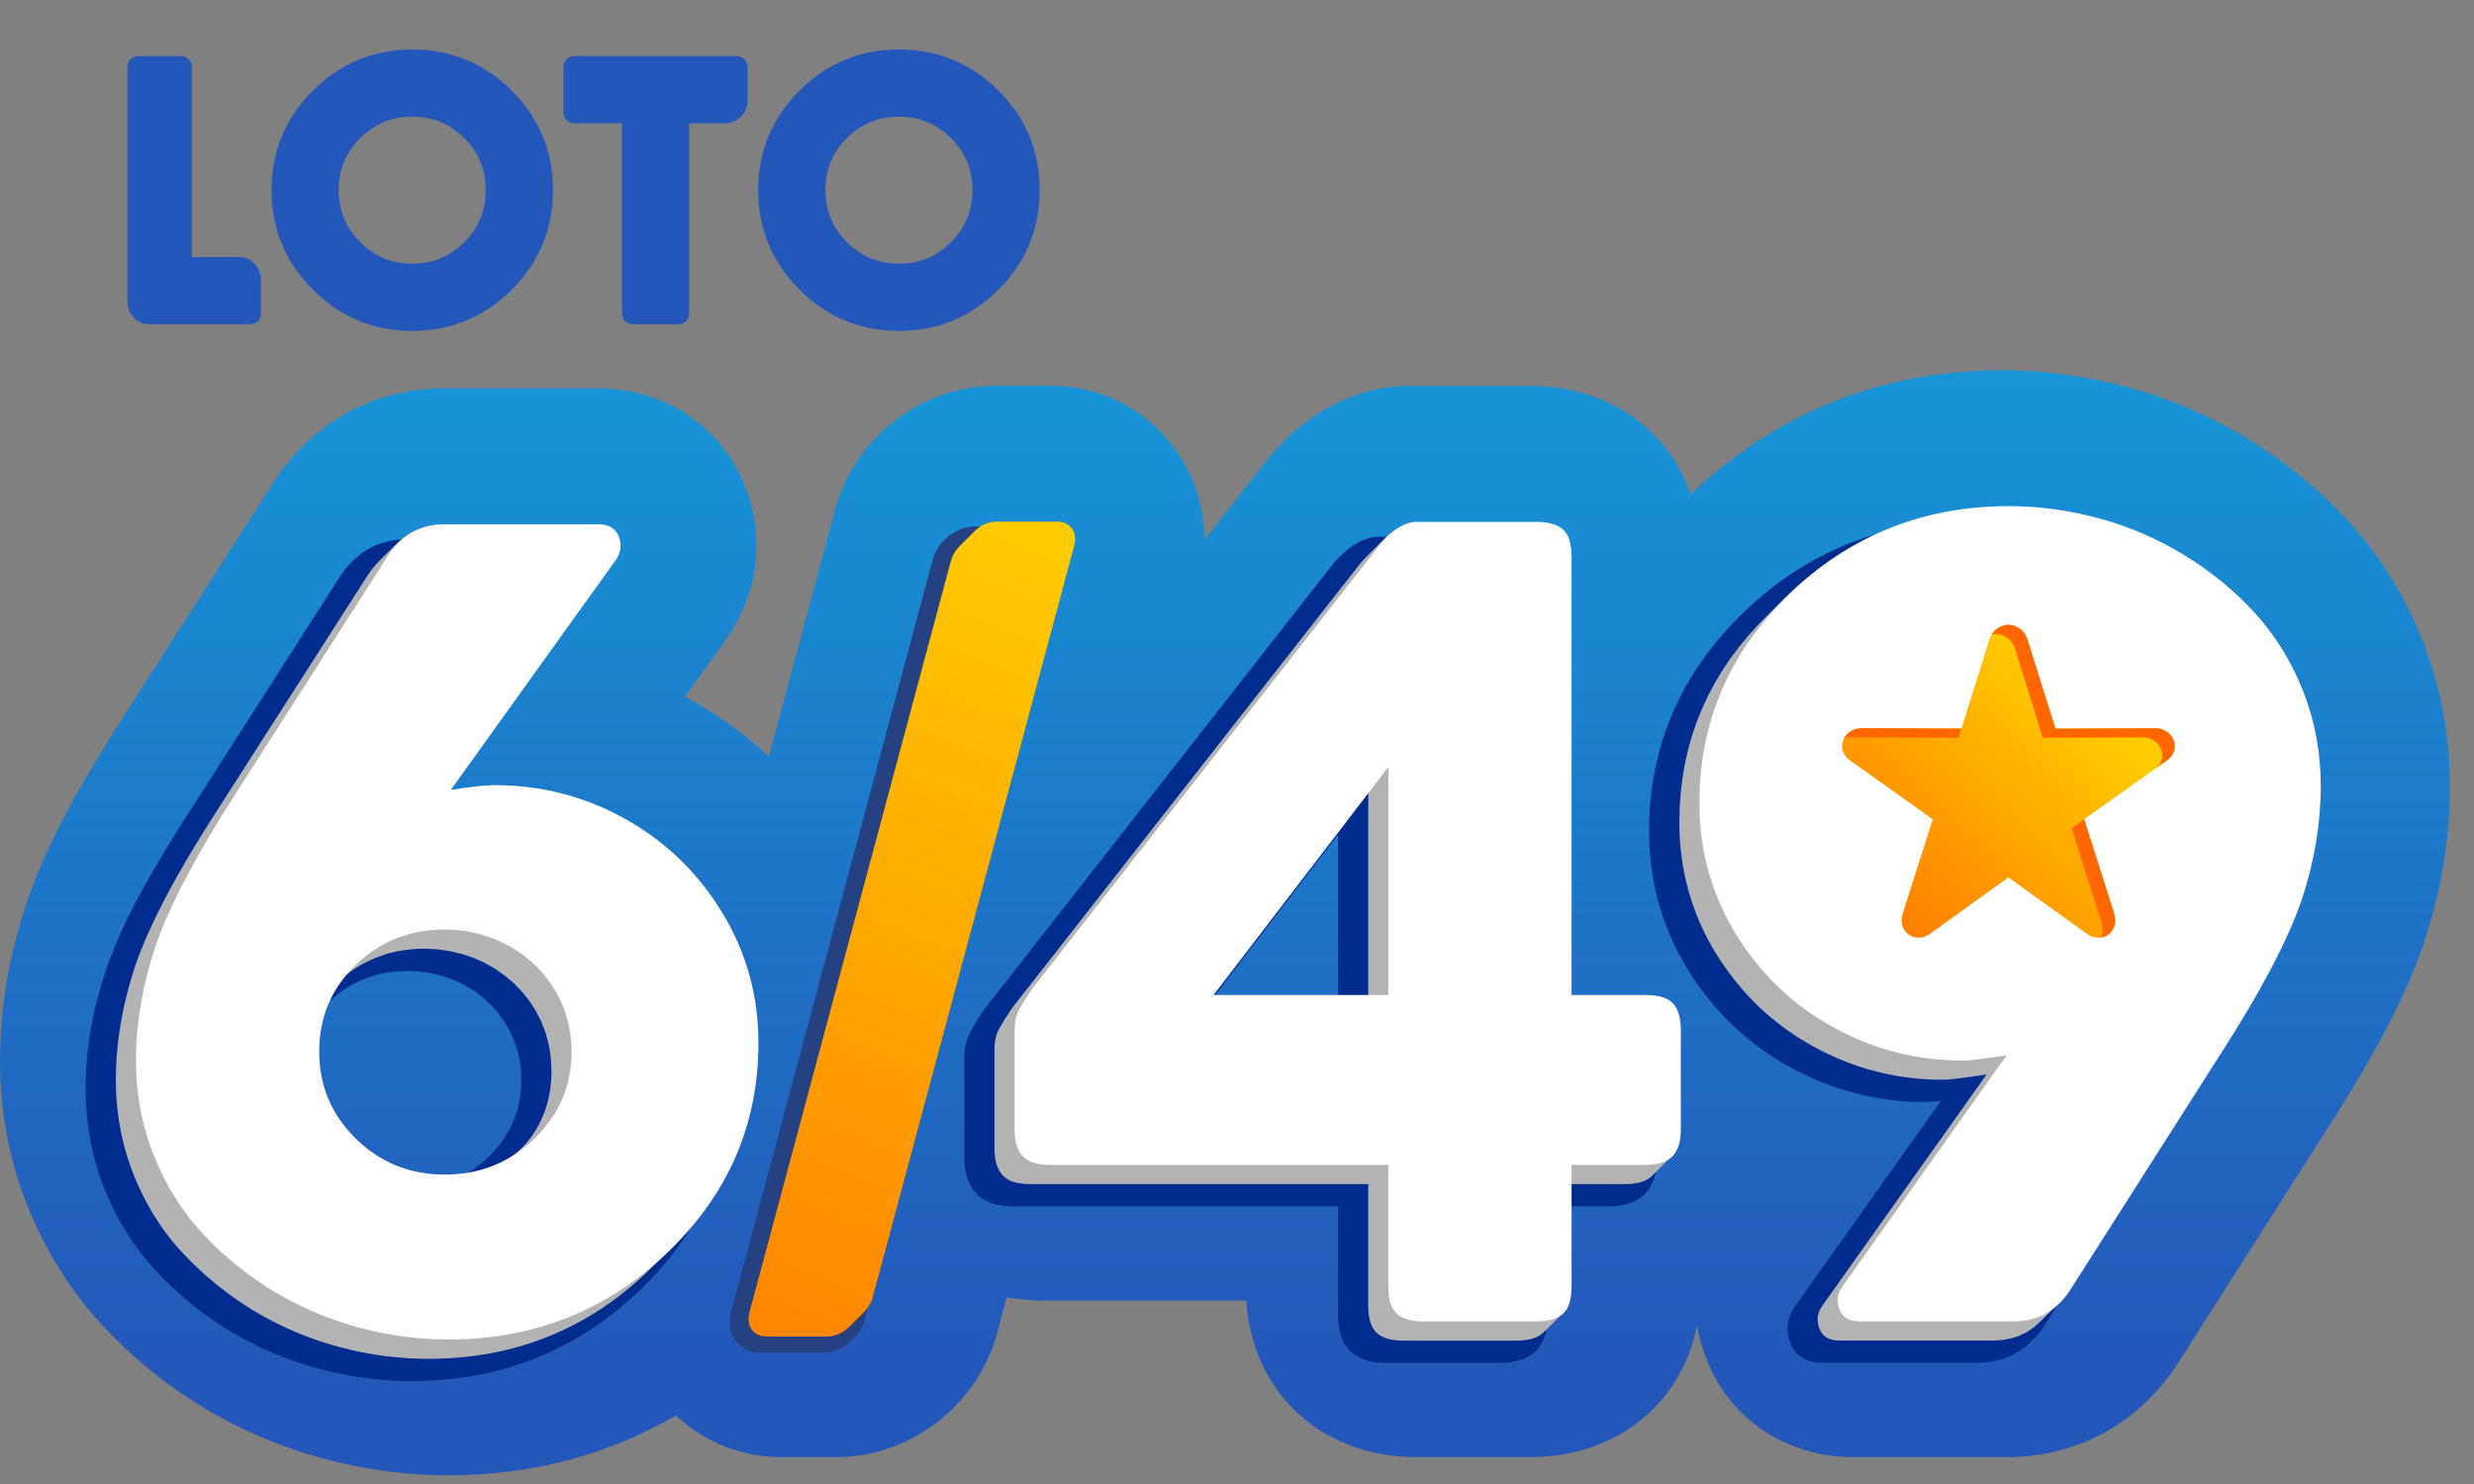 <svg width="50" height="30" viewBox="0 0 50 30" fill="none" xmlns="http://www.w3.org/2000/svg">
<rect x="0" y="0" width="50" height="30" fill="#808080" stroke="none"/>
<path fill-rule="evenodd" clip-rule="evenodd" d="M34.169 9.993C35.909 8.332 38.057 7.486 40.464 7.486C41.321 7.486 42.169 7.602 42.995 7.826C43.849 8.057 44.663 8.407 45.418 8.866C46.165 9.32 46.844 9.869 47.436 10.511C48.09 11.219 48.597 12.039 48.954 12.934C49.33 13.877 49.513 14.873 49.513 15.888C49.513 16.972 49.331 18.042 48.984 19.069C48.555 20.338 47.806 21.607 47.089 22.733L44.062 27.487C43.29 28.73 42.024 29.457 40.554 29.457H37.448C36.081 29.457 34.885 28.649 34.44 27.349C34.375 27.164 34.328 26.975 34.299 26.787C34.166 27.46 33.851 28.078 33.325 28.567L33.286 28.603C32.63 29.189 31.794 29.457 30.924 29.457H28.627C27.758 29.457 26.923 29.189 26.267 28.604L26.246 28.586L26.226 28.566C25.573 27.96 25.246 27.156 25.188 26.293H21.089C20.837 26.293 20.588 26.27 20.346 26.224L20.152 26.947C19.762 28.401 18.409 29.457 16.898 29.457H15.796C14.953 29.457 14.209 29.133 13.661 28.613C12.285 29.418 10.735 29.824 9.061 29.824C8.204 29.824 7.354 29.708 6.525 29.484C5.674 29.253 4.861 28.908 4.105 28.451C3.36 28.001 2.683 27.449 2.089 26.812C1.43 26.105 0.923 25.288 0.562 24.392C0.182 23.448 0 22.452 0 21.433C0 20.343 0.192 19.272 0.542 18.24C0.972 16.968 1.723 15.697 2.444 14.57L5.473 9.838C6.239 8.592 7.503 7.851 8.975 7.851H12.09C13.437 7.851 14.613 8.633 15.085 9.902L15.096 9.93L15.106 9.958C15.468 11.001 15.278 12.12 14.621 12.996L13.841 14.084C13.881 14.106 13.921 14.127 13.961 14.15C14.539 14.472 15.066 14.855 15.538 15.294L16.874 10.309C17.264 8.854 18.617 7.799 20.129 7.799H21.23C23.01 7.799 24.346 9.243 24.34 10.915L25.646 9.247L25.688 9.199C26.406 8.363 27.369 7.802 28.496 7.802H30.924C31.786 7.802 32.612 8.065 33.266 8.64C33.697 9.017 33.992 9.481 34.168 9.992L34.169 9.993Z" fill="url(#paint0_linear)"/>
<path fill-rule="evenodd" clip-rule="evenodd" d="M19.711 10.642H20.947C21.392 10.642 21.668 11.033 21.554 11.455L17.477 26.672C17.377 27.044 17.003 27.346 16.615 27.346H15.379C14.934 27.346 14.658 26.955 14.771 26.533L18.849 11.316C18.949 10.943 19.322 10.642 19.711 10.642H19.711Z" fill="#264181"/>
<path fill-rule="evenodd" clip-rule="evenodd" d="M36.31 26.363L39.224 22.259C39.118 22.271 39.015 22.278 38.921 22.278C37.942 22.278 37.022 22.04 36.166 21.566C35.306 21.09 34.619 20.429 34.105 19.59C33.582 18.737 33.329 17.805 33.329 16.805C33.329 15.058 33.99 13.581 35.247 12.372C36.53 11.138 38.072 10.531 39.852 10.531C40.49 10.531 41.121 10.619 41.737 10.786C42.366 10.956 42.963 11.213 43.52 11.552C44.07 11.886 44.568 12.287 45.005 12.76C45.453 13.246 45.798 13.807 46.042 14.421C46.302 15.072 46.425 15.757 46.425 16.458C46.425 17.273 46.287 18.074 46.026 18.845C45.667 19.909 44.989 21.029 44.388 21.974L41.354 26.74C41.034 27.263 40.56 27.551 39.943 27.551H36.836C36.527 27.551 36.269 27.412 36.17 27.115C36.074 26.845 36.135 26.583 36.312 26.362L36.31 26.363ZM8.949 16.188C9.052 16.178 9.154 16.172 9.252 16.172C10.231 16.172 11.156 16.409 12.011 16.885C12.871 17.364 13.558 18.028 14.072 18.868C14.594 19.722 14.851 20.655 14.851 21.657C14.851 23.402 14.19 24.876 12.932 26.082C11.645 27.315 10.097 27.919 8.316 27.919C7.676 27.919 7.044 27.831 6.426 27.664C5.797 27.494 5.198 27.24 4.641 26.903C4.092 26.571 3.593 26.165 3.156 25.696C2.705 25.211 2.361 24.653 2.114 24.039C1.852 23.388 1.731 22.706 1.731 22.005C1.731 21.185 1.879 20.381 2.142 19.606C2.502 18.541 3.181 17.421 3.785 16.477L6.826 11.726C7.141 11.201 7.612 10.9 8.229 10.9H11.345C11.655 10.9 11.907 11.039 12.02 11.343C12.114 11.615 12.057 11.876 11.884 12.094L8.949 16.188V16.188ZM31.284 20.416H32.499C32.77 20.416 33.071 20.465 33.271 20.681C33.441 20.878 33.492 21.139 33.492 21.392V23.399C33.492 23.659 33.439 23.926 33.259 24.118C33.069 24.33 32.772 24.387 32.499 24.387H31.284V26.575C31.284 26.844 31.233 27.132 31.023 27.328C30.83 27.5 30.563 27.552 30.312 27.552H28.015C27.763 27.552 27.497 27.5 27.3 27.324C27.094 27.132 27.043 26.844 27.043 26.575V24.387H20.477C20.204 24.387 19.912 24.33 19.725 24.122C19.542 23.926 19.489 23.658 19.489 23.398V21.388C19.489 21.217 19.518 21.045 19.595 20.891C19.681 20.719 19.799 20.545 19.908 20.385L19.913 20.378L26.952 11.386C27.187 11.113 27.505 10.85 27.884 10.85H30.312C30.564 10.85 30.826 10.902 31.021 11.073C31.236 11.262 31.284 11.569 31.284 11.839V20.416ZM6.631 20.269C6.188 20.698 5.973 21.209 5.973 21.826C5.973 22.446 6.191 22.96 6.633 23.395C7.082 23.837 7.613 24.046 8.242 24.046C8.875 24.046 9.411 23.834 9.866 23.394C10.313 22.961 10.536 22.448 10.536 21.826C10.536 20.554 9.486 19.63 8.242 19.63C7.616 19.63 7.082 19.833 6.631 20.269ZM24.326 20.416H27.043V16.868L24.326 20.416Z" fill="#002B8F"/>
<path fill-rule="evenodd" clip-rule="evenodd" d="M34.675 19.269L34.586 19.117L34.503 18.963L34.425 18.808L34.353 18.651L34.287 18.492L34.227 18.331L34.172 18.169L34.123 18.005L34.081 17.839L34.043 17.671L34.011 17.501L33.986 17.329L33.966 17.155L33.951 16.98L33.942 16.803L33.939 16.624L33.946 16.317L33.968 16.015L34.004 15.719L34.054 15.429L34.119 15.145L34.198 14.866L34.291 14.593L34.399 14.325L34.521 14.063L34.657 13.806L34.807 13.555L34.972 13.309L35.152 13.07L35.345 12.836L35.553 12.607L35.775 12.384L35.939 12.221C36.003 12.154 36.069 12.088 36.137 12.023C37.359 10.846 38.831 10.257 40.556 10.257C41.161 10.257 41.766 10.339 42.37 10.502C42.975 10.666 43.548 10.911 44.083 11.238C44.623 11.565 45.097 11.95 45.51 12.399C45.923 12.845 46.254 13.372 46.496 13.977C46.736 14.582 46.86 15.228 46.86 15.915C46.86 16.671 46.732 17.439 46.475 18.216C46.197 19.021 45.661 20.047 44.864 21.286L41.827 26.056C41.757 26.169 41.681 26.268 41.597 26.354L41.236 26.716L41.104 26.833L40.962 26.929L40.809 27.004L40.645 27.057L40.47 27.09L40.284 27.1H37.178L37.1 27.096L37.03 27.084L36.967 27.064L36.911 27.036L36.863 27L36.823 26.955L36.79 26.903L36.765 26.843L36.746 26.778L36.736 26.715L36.736 26.651L36.744 26.588L36.761 26.526L36.787 26.465L36.822 26.404L36.867 26.343L40.149 21.721L39.988 21.745L39.841 21.767L39.709 21.785L39.591 21.8L39.487 21.812L39.398 21.82L39.323 21.826L39.262 21.827L39.087 21.825L38.914 21.817L38.742 21.803L38.571 21.785L38.403 21.761L38.235 21.732L38.069 21.697L37.904 21.657L37.741 21.612L37.579 21.562L37.418 21.506L37.26 21.445L37.102 21.379L36.946 21.308L36.791 21.231L36.638 21.149L36.486 21.062L36.339 20.972L36.196 20.877L36.056 20.778L35.92 20.674L35.788 20.567L35.66 20.456L35.535 20.34L35.415 20.221L35.298 20.097L35.185 19.969L35.076 19.837L34.971 19.701L34.868 19.561L34.77 19.417L34.676 19.269H34.675ZM2.705 23.757L2.661 23.643L2.62 23.529L2.582 23.413L2.546 23.296L2.514 23.179L2.484 23.061L2.457 22.942L2.433 22.822L2.412 22.7L2.393 22.578L2.377 22.455L2.364 22.331L2.354 22.206L2.347 22.079L2.343 21.952L2.341 21.824L2.343 21.684L2.348 21.544L2.355 21.403L2.366 21.262L2.38 21.119L2.397 20.976L2.417 20.833L2.44 20.689L2.466 20.544L2.495 20.398L2.528 20.252L2.563 20.105L2.602 19.957L2.644 19.809L2.69 19.66L2.738 19.51L2.793 19.357L2.854 19.198L2.921 19.034L2.994 18.865L3.074 18.691L3.16 18.511L3.252 18.327L3.35 18.138L3.453 17.943L3.564 17.744L3.68 17.54L3.802 17.33L3.93 17.115L4.065 16.895L4.205 16.671L4.351 16.441L7.397 11.683L7.506 11.521L7.626 11.38L7.988 11.018C8.239 10.758 8.554 10.627 8.931 10.627H12.046C12.263 10.627 12.402 10.712 12.467 10.888C12.528 11.064 12.495 11.231 12.369 11.391L9.066 15.997C9.466 15.931 9.761 15.899 9.953 15.899C10.889 15.899 11.768 16.124 12.582 16.578C13.399 17.032 14.053 17.661 14.543 18.466C15.038 19.272 15.283 20.154 15.283 21.115C15.283 22.66 14.745 23.996 13.67 25.123C13.598 25.198 13.525 25.273 13.448 25.346L13.086 25.707L12.971 25.816L12.854 25.921L12.735 26.022L12.615 26.12L12.494 26.215L12.37 26.306L12.246 26.393L12.12 26.478L11.993 26.559L11.864 26.636L11.734 26.71L11.602 26.78L11.469 26.847L11.334 26.911L11.198 26.971L11.06 27.028L10.921 27.081L10.781 27.131L10.639 27.178L10.495 27.221L10.35 27.261L10.203 27.297L10.056 27.33L9.906 27.359L9.755 27.385L9.602 27.407L9.449 27.426L9.294 27.441L9.136 27.454L8.978 27.462L8.818 27.468L8.657 27.47L8.543 27.468L8.428 27.465L8.315 27.461L8.201 27.454L8.087 27.445L7.973 27.435L7.86 27.423L7.746 27.409L7.632 27.392L7.519 27.374L7.405 27.354L7.291 27.332L7.177 27.308L7.064 27.282L6.951 27.254L6.837 27.224L6.724 27.193L6.611 27.159L6.5 27.124L6.389 27.087L6.279 27.047L6.17 27.006L6.061 26.964L5.953 26.919L5.847 26.872L5.741 26.823L5.635 26.773L5.531 26.72L5.427 26.666L5.324 26.61L5.221 26.552L5.12 26.492L4.922 26.367L4.729 26.236L4.542 26.098L4.361 25.956L4.185 25.808L4.015 25.654L3.851 25.495L3.694 25.331L3.616 25.247L3.541 25.16L3.469 25.073L3.398 24.983L3.328 24.891L3.262 24.797L3.197 24.701L3.134 24.604L3.073 24.505L3.015 24.404L2.958 24.301L2.903 24.196L2.851 24.09L2.8 23.981L2.751 23.87L2.704 23.758L2.705 23.757ZM11.002 22.49L11.04 22.376L11.073 22.26L11.099 22.142L11.12 22.021L11.134 21.898L11.143 21.772L11.146 21.644L11.132 21.382L11.093 21.13L11.029 20.888L10.941 20.659L10.832 20.442L10.702 20.239L10.553 20.051L10.386 19.878L10.203 19.722L10.005 19.584L9.794 19.465L9.571 19.364L9.336 19.285L9.092 19.227L8.841 19.191L8.583 19.178L8.452 19.181L8.323 19.19L8.197 19.204L8.073 19.223L7.952 19.248L7.833 19.279C7.493 19.385 7.214 19.524 6.939 19.755C6.583 20.188 6.406 20.695 6.406 21.282C6.406 21.972 6.651 22.557 7.146 23.043C7.64 23.53 8.237 23.771 8.944 23.771C9.976 23.771 10.655 23.364 11.002 22.489L11.002 22.49ZM20.262 23.757L20.224 23.71L20.19 23.657L20.162 23.598L20.139 23.534L20.122 23.463L20.109 23.387L20.101 23.305L20.099 23.218V21.207L20.1 21.154L20.104 21.104L20.109 21.054L20.118 21.006L20.128 20.959L20.142 20.915L20.157 20.872L20.176 20.831L20.198 20.789L20.225 20.741L20.255 20.689L20.29 20.632L20.329 20.571L20.372 20.504L20.419 20.433L20.471 20.357L27.498 11.381L27.592 11.277L27.954 10.915C28.174 10.69 28.386 10.577 28.587 10.577H31.015C31.252 10.577 31.428 10.631 31.547 10.733C31.661 10.835 31.718 11.023 31.718 11.296V20.142H33.203C33.476 20.142 33.664 20.199 33.77 20.314C33.873 20.432 33.926 20.608 33.926 20.85V22.856C33.926 23.098 33.873 23.277 33.762 23.396C33.753 23.407 33.744 23.416 33.733 23.425L33.401 23.758L33.357 23.799L33.306 23.836L33.247 23.867L33.181 23.892L33.107 23.912L33.026 23.926L32.937 23.935L32.841 23.938H31.719V26.033C31.719 26.298 31.662 26.478 31.547 26.584L31.185 26.946L31.14 26.982L31.087 27.014L31.029 27.041L30.966 27.063L30.896 27.08L30.821 27.092L30.74 27.1L30.654 27.102H28.357L28.27 27.1L28.189 27.092L28.114 27.08L28.045 27.063L27.981 27.041L27.923 27.014L27.87 26.982L27.824 26.946L27.784 26.903L27.749 26.852L27.72 26.795L27.696 26.73L27.677 26.657L27.664 26.577L27.655 26.49L27.652 26.395V23.938H20.818L20.722 23.935L20.634 23.926L20.554 23.912L20.48 23.892L20.415 23.867L20.357 23.836L20.306 23.799L20.262 23.758V23.757ZM27.652 20.142V16.003L24.483 20.142H27.652Z" fill="#B3B3B3"/>
<path d="M34.345 16.236C34.345 14.585 34.958 13.17 36.18 11.997C37.403 10.82 38.874 10.232 40.599 10.232C41.204 10.232 41.809 10.313 42.414 10.477C43.019 10.64 43.591 10.886 44.127 11.212C44.666 11.539 45.14 11.924 45.554 12.373C45.966 12.819 46.297 13.346 46.539 13.951C46.78 14.556 46.903 15.203 46.903 15.889C46.903 16.645 46.776 17.414 46.518 18.19C46.241 18.996 45.705 20.021 44.908 21.26L41.87 26.03C41.593 26.484 41.2 26.713 40.689 26.713H37.583C37.366 26.713 37.227 26.627 37.17 26.456C37.108 26.284 37.141 26.116 37.272 25.957L40.554 21.334C40.104 21.404 39.81 21.44 39.667 21.44C38.731 21.44 37.856 21.215 37.043 20.761C36.225 20.312 35.575 19.682 35.081 18.881C34.59 18.075 34.345 17.197 34.345 16.236ZM2.748 21.435C2.748 20.692 2.878 19.923 3.144 19.122C3.422 18.317 3.961 17.291 4.758 16.052L7.803 11.294C8.081 10.832 8.473 10.599 8.976 10.599H12.091C12.308 10.599 12.447 10.685 12.512 10.861C12.573 11.036 12.54 11.204 12.414 11.364L9.111 15.97C9.512 15.904 9.806 15.872 9.998 15.872C10.934 15.872 11.814 16.096 12.627 16.551C13.444 17.004 14.098 17.634 14.589 18.439C15.083 19.244 15.328 20.127 15.328 21.087C15.328 22.734 14.715 24.145 13.493 25.318C12.267 26.491 10.791 27.079 9.063 27.079C8.454 27.079 7.849 26.998 7.244 26.834C6.639 26.67 6.067 26.425 5.527 26.102C4.992 25.776 4.513 25.387 4.1 24.941C3.683 24.496 3.357 23.973 3.112 23.367C2.87 22.763 2.748 22.121 2.748 21.434V21.435ZM7.191 19.506C6.696 19.985 6.451 20.565 6.451 21.256C6.451 21.947 6.696 22.531 7.191 23.018C7.686 23.504 8.282 23.745 8.989 23.745C9.696 23.745 10.297 23.504 10.8 23.018C11.303 22.531 11.552 21.946 11.552 21.256C11.552 19.836 10.381 18.791 8.989 18.791C8.282 18.791 7.685 19.028 7.191 19.506ZM20.505 22.829V20.819C20.505 20.676 20.53 20.549 20.582 20.442C20.636 20.336 20.734 20.177 20.877 19.968L27.903 10.992C28.157 10.698 28.402 10.55 28.631 10.55H31.059C31.296 10.55 31.472 10.604 31.59 10.706C31.705 10.808 31.762 10.996 31.762 11.27V20.115H33.246C33.52 20.115 33.708 20.172 33.815 20.287C33.917 20.405 33.97 20.581 33.97 20.823V22.829C33.97 23.071 33.916 23.25 33.806 23.369C33.7 23.488 33.512 23.549 33.246 23.549H31.762V26.006C31.762 26.271 31.705 26.451 31.59 26.558C31.476 26.66 31.296 26.713 31.059 26.713H28.762C28.524 26.713 28.345 26.66 28.23 26.558C28.116 26.451 28.058 26.271 28.058 26.006V23.549H21.224C20.958 23.549 20.774 23.488 20.668 23.369C20.558 23.251 20.505 23.071 20.505 22.829H20.505ZM24.527 20.115H28.059V15.504L24.527 20.115Z" fill="white"/>
<path fill-rule="evenodd" clip-rule="evenodd" d="M17.483 26.502L17.456 26.53L17.177 26.809L17.099 26.879L17.013 26.937L16.921 26.981L16.825 27.009L16.727 27.019H15.492L15.399 27.009L15.317 26.982L15.248 26.938L15.193 26.88L15.154 26.809L15.132 26.729L15.127 26.639L15.143 26.544L19.221 11.327L19.256 11.231L19.308 11.142L19.373 11.061L19.68 10.755C19.799 10.628 19.966 10.545 20.129 10.545H21.365C21.627 10.545 21.782 10.76 21.713 11.02L17.635 26.237C17.609 26.334 17.554 26.425 17.483 26.501L17.483 26.502Z" fill="url(#paint1_linear)"/>
<path d="M40.59 17.738L39.034 18.856C38.722 19.11 38.334 18.848 38.456 18.462L39.061 16.562C38.503 16.165 37.945 15.769 37.387 15.371C37.08 15.152 37.251 14.723 37.626 14.722L39.64 14.731C39.829 14.129 40.017 13.527 40.207 12.925C40.265 12.737 40.429 12.637 40.591 12.63C40.751 12.636 40.916 12.737 40.975 12.925C41.164 13.527 41.352 14.129 41.541 14.731L43.555 14.722C43.93 14.723 44.101 15.152 43.794 15.371C43.236 15.769 42.678 16.165 42.12 16.562L42.725 18.462C42.847 18.848 42.459 19.11 42.148 18.856L40.591 17.738H40.59Z" fill="url(#paint2_linear)"/>
<path d="M37.273 14.918C37.335 14.806 37.461 14.722 37.626 14.721L39.639 14.73L39.581 14.916L37.374 14.906C37.339 14.906 37.305 14.91 37.273 14.917V14.918ZM40.25 12.828C40.327 12.703 40.46 12.635 40.59 12.63C40.751 12.637 40.915 12.737 40.974 12.925C41.163 13.527 41.351 14.129 41.541 14.731L43.554 14.722C43.929 14.723 44.1 15.152 43.793 15.371L43.592 15.515C43.827 15.288 43.655 14.908 43.302 14.906L41.288 14.916C41.1 14.314 40.911 13.712 40.722 13.11C40.663 12.921 40.499 12.821 40.338 12.815C40.308 12.816 40.279 12.82 40.249 12.828L40.25 12.828ZM42.121 16.561L42.724 18.463C42.806 18.721 42.659 18.924 42.459 18.953C42.499 18.87 42.51 18.765 42.472 18.647L41.867 16.741L42.12 16.561H42.121Z" fill="#FF6600"/>
<path d="M3.877 5.197H4.833C4.956 5.197 5.065 5.246 5.149 5.335C5.232 5.425 5.275 5.534 5.275 5.656V6.331C5.275 6.46 5.184 6.556 5.054 6.556H3.02C2.896 6.556 2.786 6.507 2.701 6.418C2.618 6.329 2.575 6.219 2.575 6.098V1.359C2.575 1.229 2.666 1.134 2.796 1.134H3.656C3.787 1.134 3.877 1.229 3.877 1.359V5.197ZM8.332 1C9.115 1 9.79 1.28 10.344 1.833C10.898 2.386 11.177 3.061 11.177 3.844C11.177 4.627 10.897 5.302 10.344 5.855C9.79 6.409 9.116 6.69 8.332 6.69C7.549 6.69 6.876 6.409 6.321 5.855C5.767 5.302 5.487 4.627 5.487 3.844C5.487 3.061 5.767 2.386 6.321 1.833C6.876 1.279 7.549 1 8.332 1V1ZM12.571 2.493H11.613C11.482 2.493 11.388 2.399 11.388 2.268V1.359C11.388 1.227 11.482 1.134 11.613 1.134H14.884C15.016 1.134 15.109 1.227 15.109 1.359V2.033C15.109 2.158 15.063 2.269 14.975 2.358C14.888 2.446 14.775 2.493 14.651 2.493H13.928V6.331C13.928 6.462 13.834 6.556 13.703 6.556H12.796C12.665 6.556 12.571 6.462 12.571 6.331V2.493ZM18.168 1C18.951 1 19.625 1.28 20.179 1.833C20.734 2.386 21.012 3.061 21.012 3.844C21.012 4.627 20.733 5.302 20.179 5.855C19.625 6.409 18.951 6.69 18.168 6.69C17.384 6.69 16.711 6.409 16.157 5.855C15.603 5.302 15.323 4.627 15.323 3.844C15.323 3.061 15.603 2.386 16.157 1.833C16.711 1.279 17.384 1 18.168 1V1ZM9.383 2.793C9.092 2.502 8.743 2.359 8.332 2.359C7.92 2.359 7.571 2.501 7.28 2.792C6.989 3.083 6.845 3.432 6.845 3.844C6.845 4.256 6.988 4.603 7.28 4.895C7.571 5.187 7.919 5.33 8.332 5.33C8.744 5.33 9.091 5.187 9.383 4.895C9.675 4.604 9.817 4.256 9.817 3.844C9.817 3.432 9.675 3.083 9.383 2.792V2.793ZM19.22 2.793C18.928 2.502 18.579 2.359 18.168 2.359C17.756 2.359 17.408 2.501 17.116 2.792C16.825 3.083 16.682 3.432 16.682 3.844C16.682 4.256 16.825 4.603 17.116 4.895C17.408 5.187 17.756 5.33 18.168 5.33C18.58 5.33 18.928 5.187 19.22 4.895C19.512 4.604 19.653 4.256 19.653 3.844C19.653 3.432 19.512 3.083 19.22 2.792V2.793Z" fill="#2358BA"/>
<defs>
<linearGradient id="paint0_linear" x1="27.25" y1="27.365" x2="27.25" y2="7.676" gradientUnits="userSpaceOnUse">
<stop stop-color="#2358BA"/>
<stop offset="1" stop-color="#1795D7"/>
</linearGradient>
<linearGradient id="paint1_linear" x1="21.729" y1="10.545" x2="15.127" y2="27.019" gradientUnits="userSpaceOnUse">
<stop stop-color="#FFCD01"/>
<stop offset="1" stop-color="#FF8501"/>
</linearGradient>
<linearGradient id="paint2_linear" x1="41.398" y1="13.502" x2="36.066" y2="19.17" gradientUnits="userSpaceOnUse">
<stop stop-color="#FFCC00"/>
<stop offset="1" stop-color="#FF6600"/>
</linearGradient>
</defs>
</svg>
